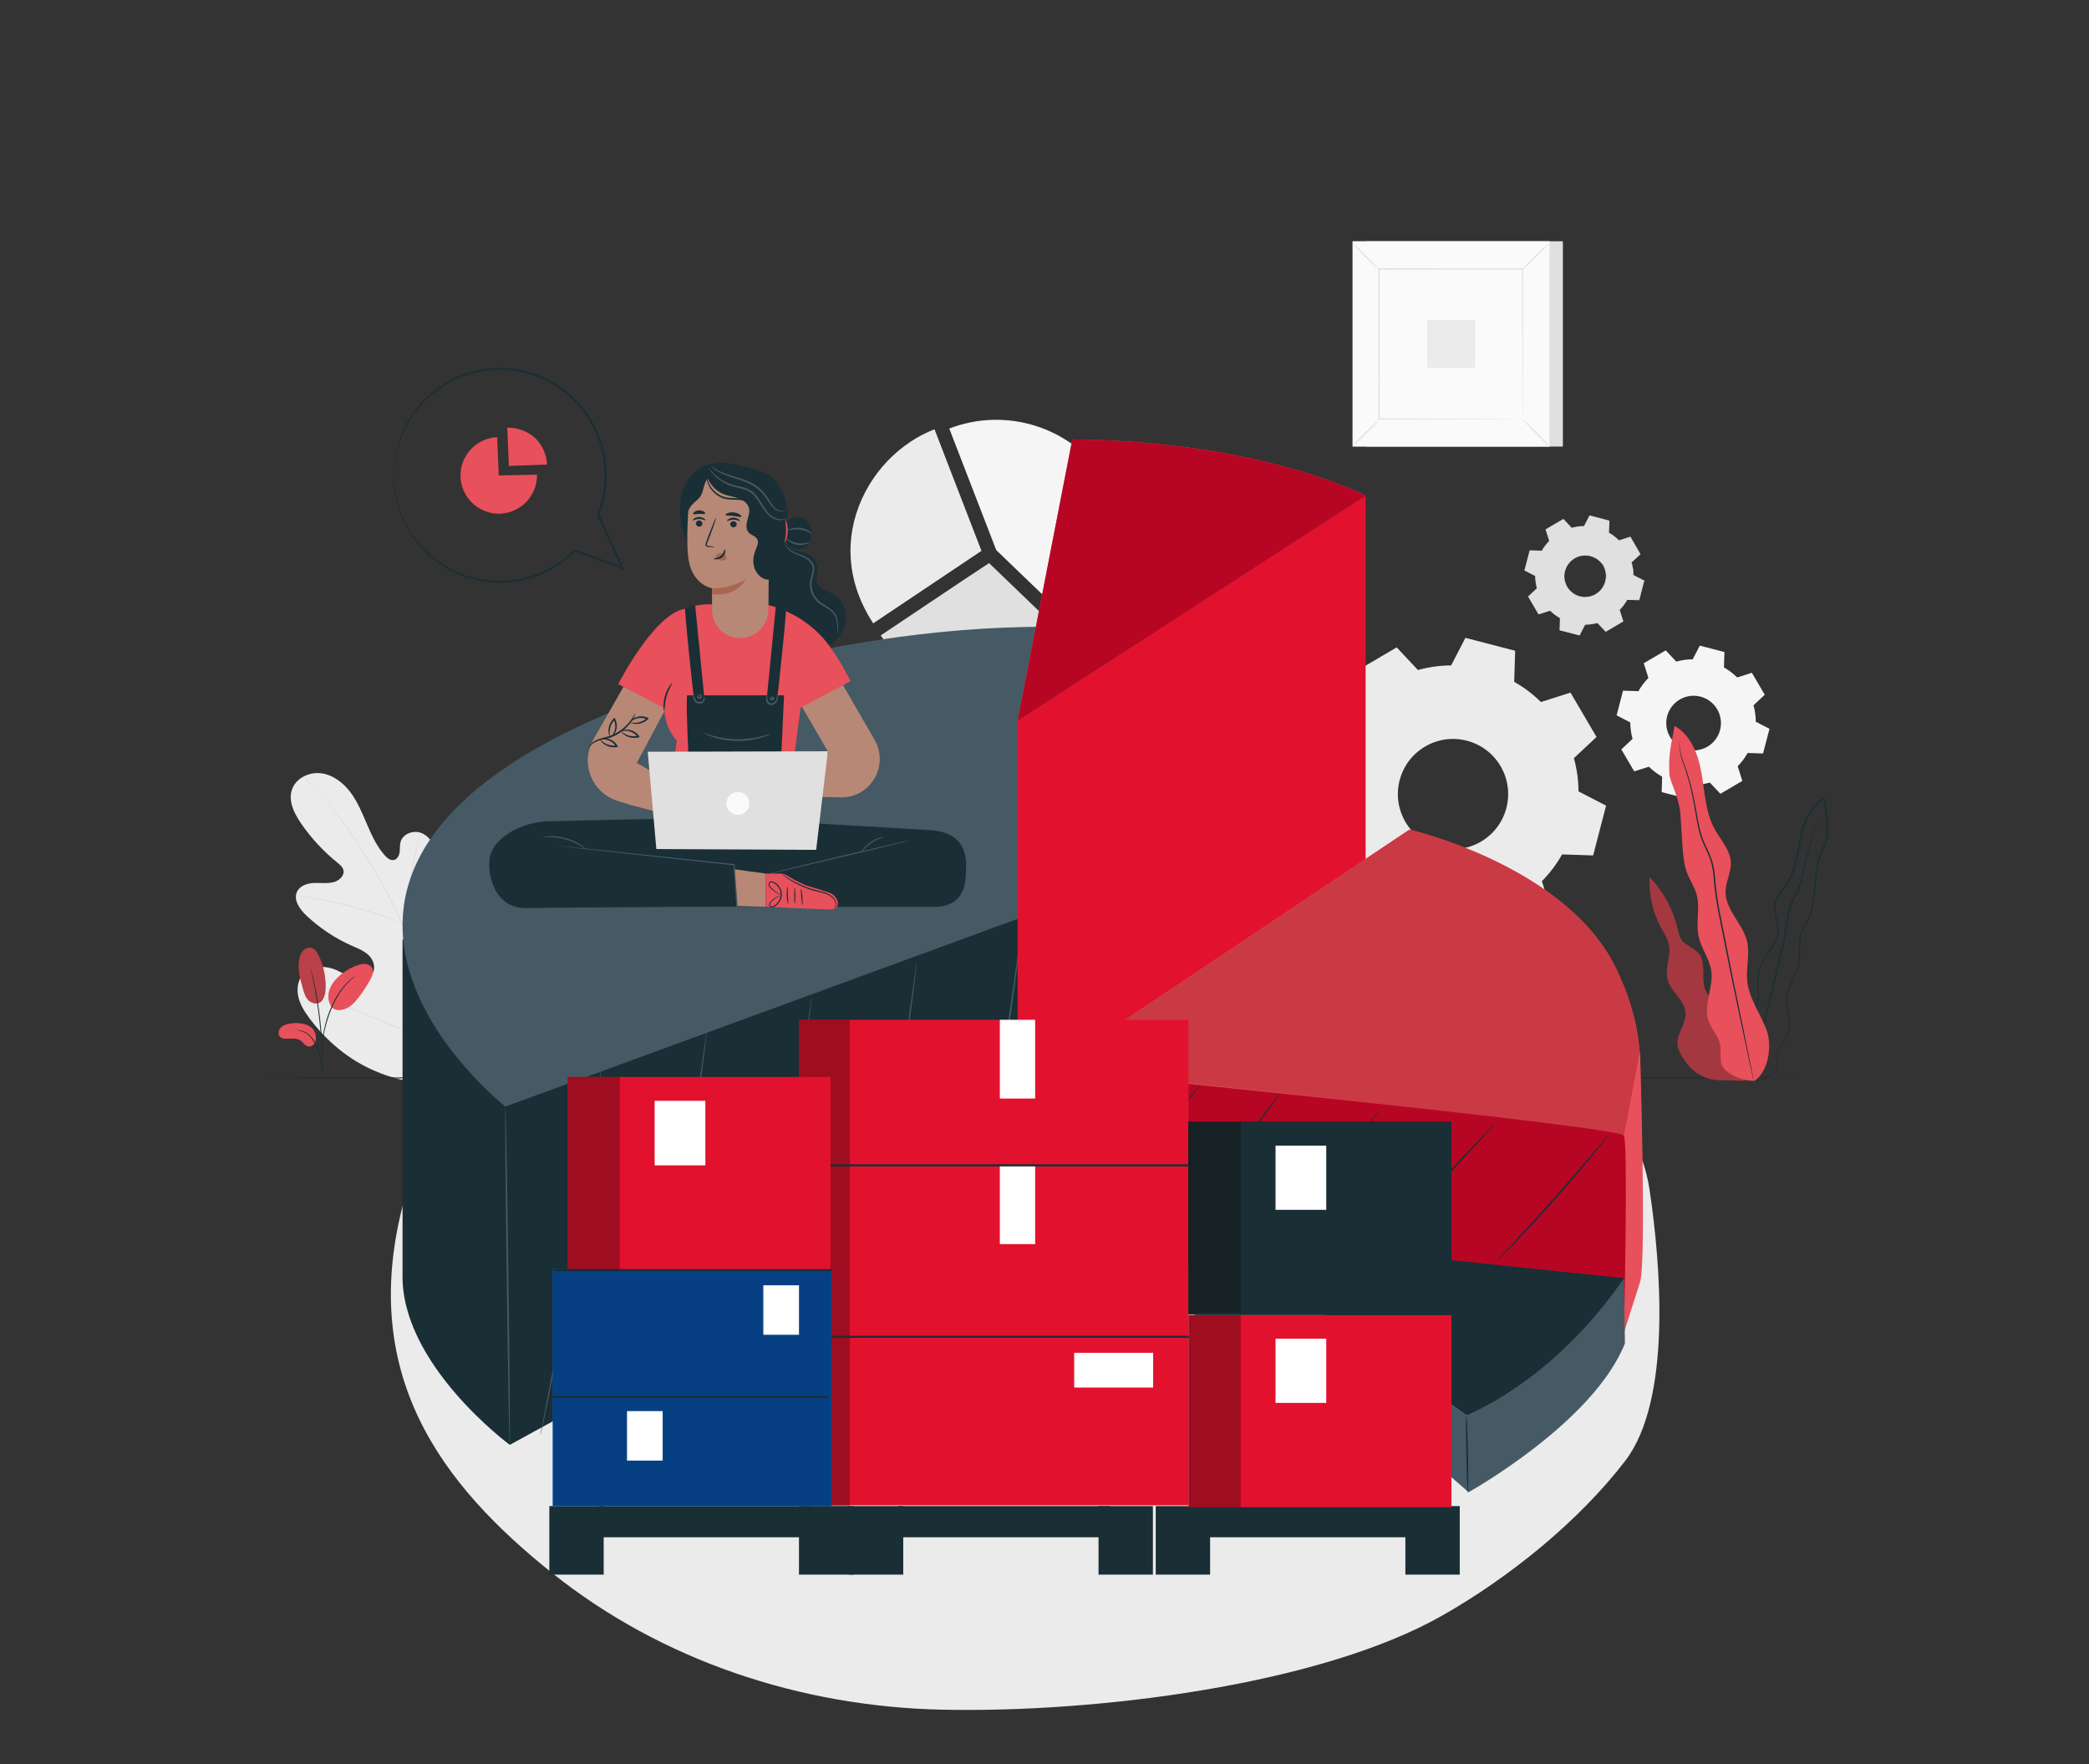 <?xml version="1.0" encoding="UTF-8"?>
<svg id="Layer_1" xmlns="http://www.w3.org/2000/svg" viewBox="0 0 752 635">
  <rect x="0" y="0" width="752" height="635" fill="#333333" stroke="none"/>
  <defs>
    <style>
      .cls-1 {
        fill: #e8505b;
      }

      .cls-2 {
        fill: #fafafa;
      }

      .cls-3 {
        fill: #c93a45;
      }

      .cls-4 {
        fill: #aa6550;
      }

      .cls-5 {
        opacity: .5;
      }

      .cls-5, .cls-6, .cls-7 {
        fill: #0f0406;
      }

      .cls-8, .cls-6 {
        opacity: .3;
      }

      .cls-9 {
        fill: #fff;
      }

      .cls-10 {
        fill: #e0e0e0;
      }

      .cls-11 {
        fill: #455a64;
      }

      .cls-12 {
        fill: #b78876;
      }

      .cls-13 {
        fill: #1a2e35;
      }

      .cls-14 {
        fill: #b70624;
      }

      .cls-15 {
        fill: #007cff;
      }

      .cls-16 {
        opacity: .2;
      }

      .cls-17, .cls-18 {
        fill: #ebebeb;
      }

      .cls-17, .cls-19 {
        fill-rule: evenodd;
      }

      .cls-19, .cls-20 {
        fill: #f5f5f5;
      }

      .cls-21 {
        fill: #e2122e;
      }
    </style>
  </defs>
  <g>
    <g>
      <g>
        <path class="cls-10" d="M348.59,207.61l-31.56,21.13c6.22,9.3,16.19,16.38,27.46,19.42,13.27,3.58,28.33,1.55,41.15-9.07,1.4-1.16,2.78-2.41,4.12-3.78.03-.03.07-.06.1-.09h0s-33.81-32.52-33.81-32.52l-7.45,4.92Z"/>
        <path class="cls-18" d="M312.84,174.68c-7.62,12.7-9.61,29.11-1.23,45.07.22.43.45.85.69,1.28.15.27.29.54.45.81.46.78.94,1.56,1.45,2.34.02.04.04.07.07.11,0,0,0,0,0,0,.02.03.04.07.06.1h0s0,0,0,0l31.56-21.13,7.42-4.97-16.89-43.71-.02-.05h0c-3.06,1.18-6.01,2.73-8.78,4.58-5.92,3.95-11.04,9.31-14.79,15.57Z"/>
      </g>
      <path class="cls-20" d="M358.64,198.03l33.81,32.52c14.9-15.46,17.67-39.7,5.34-58.37-12.39-18.76-35.93-25.72-56.07-17.91l16.89,43.71"/>
    </g>
    <g>
      <path class="cls-18" d="M163.07,388.21c16.33-9.67,21.25-29.37,21.87-47.34.1-3,.66-6.13-.6-8.86-1.26-2.72-4.5-4.75-7.3-3.68-2.32.89-3.48,3.41-4.89,5.46-1.87,2.73-4.53,4.91-7.58,6.21-2,.86-4.43,1.3-6.26.13-2.52-1.6-2.58-5.19-2.35-8.17.42-5.54.84-11.09,1.26-16.63.23-2.97.45-6.01-.3-8.9-.74-2.89-2.63-5.66-5.44-6.65-2.81-.99-6.47.4-7.28,3.27-.34,1.2-.17,2.47-.34,3.7-.17,1.23-.85,2.56-2.06,2.82-1.23.27-2.37-.66-3.22-1.59-2.9-3.22-4.75-7.24-6.45-11.22-1.71-3.98-3.35-8.06-5.95-11.53-2.6-3.47-6.32-6.34-10.62-6.88-4.3-.54-9.09,1.78-10.47,5.89-1.39,4.12.8,8.55,3.26,12.13,3.65,5.31,8.08,10.1,13.1,14.15.9.73,1.88,1.52,2.17,2.65.52,2.03-1.53,3.87-3.55,4.38-2.3.58-4.72.19-7.09.3-2.37.11-4.99.96-6.03,3.09-1.45,2.96.91,6.32,3.3,8.59,4.79,4.53,10.36,8.23,16.39,10.9,2.16.95,4.45,1.82,6.13,3.48,1.68,1.66,2.58,4.41,1.35,6.43-1.23,2.02-4.05,2.5-6.34,1.92-2.29-.58-4.29-1.97-6.44-2.95-4.04-1.83-9.41-1.91-12.31,1.44-1.91,2.2-2.28,5.43-1.59,8.26.69,2.83,2.31,5.34,4.06,7.67,6.11,8.15,14.18,14.92,23.57,18.87,9.39,3.95,18.23,5.45,28.02,2.66"/>
      <path class="cls-10" d="M159.12,376.66c-2.05-9.23-5.14-19.16-8.74-29.44-.91-2.57-1.81-5.1-2.69-7.6-.89-2.49-1.77-4.96-2.78-7.33-2-4.74-4.3-9.15-6.61-13.27-2.31-4.12-4.65-7.95-6.87-11.51-2.22-3.56-4.36-6.84-6.44-9.75-4.14-5.83-8.02-10.14-10.82-12.99-1.39-1.43-2.51-2.51-3.28-3.23-.37-.35-.66-.62-.88-.81-.2-.18-.31-.27-.31-.27,0,0,.09.11.28.3.2.2.48.49.84.85.74.74,1.84,1.84,3.21,3.28,2.75,2.89,6.59,7.21,10.68,13.05,2.06,2.91,4.17,6.2,6.38,9.76,2.2,3.57,4.53,7.4,6.82,11.52,2.29,4.11,4.57,8.51,6.56,13.23,1.01,2.36,1.88,4.81,2.77,7.31.88,2.5,1.78,5.03,2.69,7.6,3.59,10.28,6.69,20.18,8.76,29.38"/>
      <path class="cls-10" d="M144.8,332.24s.16-.44.36-1.25c.21-.81.48-2,.79-3.47.62-2.94,1.35-7.02,2.14-11.52.79-4.51,1.59-8.56,2.27-11.48.34-1.46.63-2.64.84-3.45.21-.81.31-1.27.28-1.27-.03,0-.19.43-.45,1.23-.26.8-.6,1.97-.98,3.42-.77,2.9-1.62,6.97-2.41,11.48-.78,4.46-1.48,8.5-2.01,11.54-.26,1.41-.48,2.58-.65,3.49-.15.82-.22,1.28-.19,1.29Z"/>
      <path class="cls-10" d="M106.53,322.42s.13.05.39.09c.31.05.69.11,1.14.18.99.15,2.42.36,4.19.68,3.53.61,8.37,1.64,13.66,3,5.29,1.37,10.02,2.83,13.41,3.98,1.7.56,3.06,1.06,4,1.4.43.15.79.28,1.09.38.25.08.38.12.39.11,0-.01-.12-.08-.36-.19-.29-.13-.64-.28-1.06-.46-.92-.39-2.27-.93-3.96-1.54-3.37-1.23-8.1-2.73-13.4-4.11-5.3-1.37-10.17-2.34-13.72-2.88-1.77-.28-3.22-.45-4.21-.54-.46-.04-.84-.07-1.15-.09-.26-.02-.4-.02-.41,0Z"/>
      <path class="cls-10" d="M158.74,375.92s.11-.15.29-.45c.2-.35.44-.79.75-1.34.65-1.17,1.54-2.88,2.63-5.01,2.17-4.26,4.98-10.23,7.99-16.86,3.02-6.63,5.78-12.62,7.87-16.91,1.04-2.1,1.88-3.82,2.5-5.07.28-.56.5-1.02.68-1.38.15-.32.22-.49.21-.5-.01,0-.11.15-.29.45-.19.35-.44.79-.75,1.34-.65,1.17-1.54,2.88-2.63,5.01-2.17,4.26-4.98,10.23-8,16.86-3.02,6.63-5.78,12.62-7.87,16.91-1.03,2.1-1.88,3.82-2.5,5.07-.28.56-.5,1.02-.68,1.38-.15.32-.22.49-.21.5Z"/>
      <path class="cls-10" d="M108.36,355.99s.17.09.5.23c.38.15.87.35,1.47.59,1.33.52,3.16,1.25,5.4,2.13,4.56,1.8,10.82,4.37,17.74,7.22,6.92,2.85,13.21,5.38,17.8,7.1,2.3.87,4.16,1.55,5.45,2,.61.21,1.11.38,1.49.51.34.11.53.16.53.15,0-.01-.17-.09-.5-.23-.38-.15-.86-.35-1.46-.59-1.33-.52-3.16-1.24-5.4-2.13-4.56-1.8-10.82-4.37-17.74-7.22-6.91-2.85-13.2-5.38-17.79-7.1-2.3-.86-4.16-1.55-5.45-2-.61-.21-1.11-.38-1.49-.51-.34-.11-.53-.16-.53-.15Z"/>
    </g>
    <path class="cls-18" d="M145.76,430.99c-17.63,63.7,13.48,103.68,53.04,135.29,39.56,31.62,89.49,48.02,140.11,49.15,55.37,1.24,136.09-8.81,180.14-33.8,24.04-13.63,49.14-33.81,65.97-55.73,16.83-21.92,12.85-70.37,8.78-97.71-5.88-39.45-52.56-64.37-90.62-76.32-38.06-11.95-79.15-8.5-118.57-2.42"/>
    <g>
      <path class="cls-19" d="M631.23,253.88c.54,1.95.81,3.94.82,5.92l4.93,2.55-2.31,8.88-5.54-.18c-.97,1.72-2.18,3.33-3.6,4.77l1.68,5.28-7.91,4.64-3.79-4.04c-1.95.54-3.94.81-5.92.82l-2.55,4.92-8.88-2.31.18-5.54c-1.72-.97-3.33-2.18-4.77-3.6l-5.28,1.68-4.64-7.91,4.04-3.79c-.54-1.95-.81-3.94-.82-5.92l-4.92-2.55,2.31-8.88,5.54.18c.97-1.72,2.18-3.33,3.6-4.77l-1.68-5.28,7.91-4.64,3.79,4.04c1.95-.54,3.94-.81,5.92-.82l2.55-4.92,8.88,2.31-.18,5.54c1.72.97,3.33,2.18,4.77,3.6l5.28-1.68,4.64,7.91-4.04,3.79h0ZM618.15,255.31c-2.75-4.69-8.78-6.26-13.47-3.5-4.69,2.75-6.26,8.78-3.5,13.47,2.75,4.69,8.78,6.26,13.47,3.5,4.69-2.75,6.26-8.78,3.5-13.47Z"/>
      <path class="cls-17" d="M566.57,272.92c1.1,3.94,1.64,7.96,1.66,11.95l9.93,5.14-4.66,17.91-11.18-.35c-1.96,3.48-4.39,6.72-7.27,9.63l3.39,10.65-15.96,9.37-7.65-8.15c-3.94,1.1-7.96,1.64-11.95,1.66l-5.14,9.93-17.91-4.66.35-11.18c-3.48-1.96-6.72-4.39-9.62-7.27l-10.65,3.39-9.37-15.96,8.15-7.65c-1.1-3.94-1.64-7.96-1.66-11.95l-9.93-5.14,4.66-17.91,11.18.35c1.96-3.48,4.39-6.72,7.27-9.62l-3.39-10.65,15.96-9.37,7.65,8.15c3.94-1.1,7.96-1.64,11.95-1.66l5.14-9.93,17.91,4.66-.35,11.18c3.48,1.96,6.72,4.39,9.62,7.27l10.65-3.39,9.37,15.96-8.15,7.65h0ZM540.18,275.8c-5.55-9.45-17.71-12.62-27.17-7.07-9.45,5.55-12.62,17.71-7.07,27.17,5.55,9.45,17.71,12.62,27.17,7.07,9.45-5.55,12.62-17.71,7.07-27.17Z"/>
      <g>
        <path class="cls-10" d="M587.34,202.47c.42,1.52.63,3.07.64,4.6l3.83,1.98-1.8,6.9-4.31-.14c-.76,1.34-1.69,2.59-2.8,3.71l1.31,4.11-6.15,3.61-2.95-3.14c-1.52.42-3.07.63-4.6.64l-1.98,3.83-6.9-1.8.14-4.31c-1.34-.76-2.59-1.69-3.71-2.8l-4.11,1.31-3.61-6.15,3.14-2.95c-.42-1.52-.63-3.07-.64-4.6l-3.83-1.98,1.8-6.9,4.31.14c.76-1.34,1.69-2.59,2.8-3.71l-1.31-4.11,6.15-3.61,2.95,3.14c1.52-.42,3.07-.63,4.6-.64l1.98-3.83,6.9,1.8-.14,4.31c1.34.76,2.59,1.69,3.71,2.8l4.11-1.31,3.61,6.15-3.14,2.95h0ZM577.17,203.58c-2.14-3.64-6.83-4.86-10.47-2.72-3.64,2.14-4.86,6.83-2.72,10.47,2.14,3.64,6.83,4.86,10.47,2.72,3.64-2.14,4.86-6.83,2.72-10.47Z"/>
        <path class="cls-10" d="M577.17,203.58s.44.54.82,1.71c.37,1.15.62,3.04-.2,5.12-.41,1.02-1.08,2.08-2.07,2.94-.99.85-2.25,1.56-3.71,1.81-.72.15-1.49.18-2.25.09-.77-.07-1.54-.27-2.28-.59-1.49-.62-2.8-1.77-3.68-3.23-.85-1.48-1.22-3.19-1.03-4.79.08-.8.28-1.57.59-2.28.3-.71.7-1.36,1.18-1.92.93-1.15,2.17-1.91,3.39-2.36,1.23-.45,2.48-.51,3.58-.37,2.22.29,3.75,1.43,4.57,2.32.83.91,1.09,1.55,1.09,1.55-.04.03-.36-.58-1.21-1.43-.84-.83-2.35-1.89-4.49-2.13-1.05-.11-2.25-.03-3.42.41-1.16.44-2.33,1.18-3.2,2.28-.45.53-.82,1.16-1.11,1.83-.29.67-.48,1.4-.55,2.16-.17,1.51.18,3.12.98,4.52.83,1.38,2.06,2.47,3.47,3.06.69.31,1.43.5,2.15.57.73.08,1.45.06,2.14-.07,1.38-.23,2.6-.89,3.55-1.69.96-.81,1.61-1.81,2.02-2.79.83-1.98.65-3.82.33-4.96-.33-1.16-.71-1.73-.66-1.76Z"/>
        <path class="cls-10" d="M587.34,202.47s.06-.07.18-.2c.14-.14.33-.33.58-.57.54-.52,1.32-1.26,2.33-2.23v.09c-.95-1.57-2.17-3.63-3.66-6.13l.13.05c-1.24.4-2.62.85-4.1,1.32l-.07.02-.06-.05c-1.03-1.02-2.27-1.97-3.69-2.77l-.08-.04v-.09c.04-1.34.08-2.8.13-4.31l.12.16c-2.17-.56-4.48-1.16-6.9-1.78l.2-.09c-.61,1.19-1.28,2.49-1.97,3.83l-.05.1h-.11c-1.43,0-3.01.2-4.55.64l-.11.03-.08-.08c-.91-.97-1.92-2.04-2.95-3.14l.24.03c-1.93,1.14-4.01,2.36-6.14,3.62l.09-.24c.41,1.28.86,2.68,1.31,4.1l.04.12-.09.09c-1.01,1.02-1.98,2.28-2.76,3.67l-.06.11h-.13c-1.35-.05-2.82-.09-4.31-.14l.21-.16c-.57,2.18-1.18,4.53-1.79,6.9l-.11-.25c1.21.62,2.51,1.3,3.83,1.98l.12.06v.13c0,1.46.21,3.02.63,4.54h0s.03.13.03.13l-.1.09c-1.05.99-2.1,1.97-3.14,2.95l.04-.27c1.22,2.08,2.42,4.13,3.61,6.15l-.25-.1c1.38-.44,2.75-.87,4.11-1.3l.12-.04.09.09c1.1,1.09,2.34,2.02,3.66,2.77l.11.06v.13c-.05,1.46-.1,2.89-.14,4.31l-.16-.21c2.35.62,4.66,1.22,6.9,1.8l-.23.1c.67-1.3,1.33-2.57,1.98-3.83l.05-.11h.12c1.57,0,3.11-.22,4.55-.63l.11-.03.08.08c1.01,1.08,1.99,2.12,2.94,3.15l-.23-.03c2.17-1.27,4.21-2.46,6.16-3.6l-.07.2c-.46-1.44-.88-2.8-1.3-4.11l-.03-.09.07-.07c1.16-1.17,2.07-2.41,2.79-3.67l.04-.08h.09c1.57.06,2.98.11,4.31.15l-.13.1c.71-2.67,1.31-4.94,1.83-6.89l.05.11c-1.52-.8-2.77-1.46-3.82-2l-.04-.02v-.04c0-1.57-.19-2.72-.33-3.48-.08-.36-.14-.64-.18-.85-.05-.19-.06-.28-.06-.28,0,0,.04.1.09.27.05.18.13.46.22.84.17.75.38,1.91.4,3.49l-.04-.06c1.05.53,2.31,1.17,3.84,1.96l.07.04-.02.08c-.5,1.95-1.08,4.23-1.77,6.91l-.03.1h-.1c-1.33-.04-2.74-.08-4.31-.13l.13-.07c-.72,1.29-1.64,2.55-2.82,3.75l.04-.16c.42,1.31.85,2.66,1.32,4.1l.04.13-.12.07c-1.94,1.15-3.98,2.35-6.14,3.62l-.13.07-.1-.11c-.96-1.02-1.94-2.06-2.95-3.14l.19.05c-1.48.41-3.05.64-4.65.65l.17-.11c-.65,1.25-1.3,2.53-1.97,3.83l-.07.14-.16-.04c-2.24-.58-4.55-1.18-6.9-1.79l-.16-.04v-.17c.05-1.42.09-2.85.14-4.31l.11.19c-1.35-.76-2.62-1.71-3.76-2.83l.22.05c-1.35.43-2.72.87-4.1,1.31l-.17.05-.09-.15c-1.19-2.02-2.39-4.07-3.61-6.15l-.09-.15.13-.12c1.04-.97,2.09-1.96,3.14-2.95l-.06.22h0c-.44-1.56-.64-3.17-.65-4.66l.12.19c-1.31-.68-2.62-1.36-3.83-1.98l-.15-.08.04-.17c.62-2.37,1.23-4.72,1.8-6.9l.04-.17h.17c1.49.05,2.96.1,4.31.15l-.19.11c.8-1.42,1.8-2.71,2.84-3.75l-.05.21c-.45-1.42-.9-2.83-1.3-4.11l-.05-.16.14-.08c2.14-1.25,4.22-2.47,6.15-3.6l.14-.08.11.11c1.02,1.1,2.03,2.17,2.94,3.15l-.19-.05c1.59-.44,3.19-.64,4.65-.64l-.16.1c.69-1.34,1.37-2.64,1.99-3.82l.06-.12.13.03c2.42.64,4.72,1.24,6.9,1.81l.12.03v.12c-.06,1.51-.11,2.96-.15,4.31l-.07-.13c1.44.82,2.69,1.8,3.73,2.84l-.13-.03c1.48-.46,2.87-.9,4.11-1.29l.09-.03.04.08c1.46,2.51,2.66,4.59,3.57,6.17l.03.05-.04.04c-1.02.94-1.81,1.66-2.36,2.16-.26.24-.46.42-.61.55-.14.12-.21.19-.22.18Z"/>
      </g>
    </g>
    <g>
      <rect class="cls-10" x="491.7" y="86.85" width="70.91" height="73.91"/>
      <g>
        <rect class="cls-2" x="486.9" y="86.85" width="70.91" height="73.91"/>
        <path class="cls-10" d="M557.83,160.79h-70.95v-73.96h70.95v73.96ZM486.92,160.74h70.86v-73.87h-70.86v73.87Z"/>
      </g>
      <rect class="cls-2" x="496.43" y="96.79" width="51.84" height="54.04"/>
      <path class="cls-10" d="M496.43,151.19s-.45.61-1.28,1.49c-.83.87-1.99,2.06-3.3,3.34-1.3,1.29-2.5,2.43-3.39,3.24-.88.81-1.45,1.29-1.5,1.25s.44-.61,1.27-1.48c.83-.87,1.99-2.06,3.3-3.35,1.31-1.29,2.51-2.44,3.39-3.25.88-.81,1.45-1.29,1.49-1.24Z"/>
      <path class="cls-10" d="M548.28,151.06s.61.45,1.49,1.28c.87.83,2.06,1.99,3.34,3.3,1.29,1.3,2.43,2.5,3.24,3.39.81.88,1.29,1.45,1.25,1.5s-.61-.44-1.48-1.27c-.87-.83-2.06-1.99-3.35-3.3-1.29-1.31-2.44-2.51-3.25-3.39-.81-.88-1.29-1.45-1.24-1.49Z"/>
      <path class="cls-10" d="M548.13,96.93s.45-.61,1.28-1.49c.83-.87,1.99-2.06,3.3-3.34,1.3-1.29,2.5-2.43,3.39-3.24.88-.81,1.45-1.29,1.5-1.25.04.05-.44.61-1.27,1.48-.83.87-1.99,2.06-3.3,3.35-1.31,1.29-2.51,2.44-3.39,3.25s-1.45,1.29-1.49,1.24Z"/>
      <path class="cls-10" d="M496.29,97.07s-.61-.45-1.49-1.28c-.87-.83-2.06-1.99-3.34-3.3-1.29-1.3-2.43-2.5-3.24-3.39-.81-.88-1.29-1.45-1.25-1.5.05-.04.61.44,1.48,1.27.87.83,2.06,1.99,3.35,3.3,1.29,1.31,2.44,2.51,3.25,3.39.81.88,1.29,1.45,1.24,1.49Z"/>
      <path class="cls-10" d="M548.13,150.83s0-.09-.01-.26c0-.18,0-.43-.01-.75,0-.68-.01-1.65-.02-2.92-.01-2.56-.03-6.28-.05-11.01-.02-9.47-.06-22.95-.1-39.09l.2.2c-15.09,0-32.82.02-51.7.03h0l.23-.23c-.01,19.84-.02,38.39-.03,54.04l-.2-.2c15.49.04,28.39.08,37.43.1,4.52.02,8.07.04,10.52.05,1.21,0,2.14.02,2.78.02.31,0,.54,0,.72.01.16,0,.25,0,.25.01,0,0-.07,0-.23.01-.17,0-.4,0-.7.01-.64,0-1.55.01-2.74.02-2.43.01-5.97.03-10.47.05-9.07.02-22.02.06-37.56.1h-.2s0-.2,0-.2c0-15.65-.02-34.21-.03-54.04v-.23s.23,0,.23,0h0c18.88.01,36.6.02,51.7.03h.2s0,.2,0,.2c-.04,16.2-.08,29.73-.1,39.22-.02,4.71-.04,8.42-.05,10.97-.01,1.25-.02,2.21-.02,2.88,0,.31,0,.55-.01.73,0,.16,0,.24-.01.24Z"/>
      <rect class="cls-18" x="513.7" y="115.16" width="17.3" height="17.3"/>
    </g>
    <path class="cls-13" d="M649.49,388.01c0,.17-124.38.31-277.77.31s-277.79-.14-277.79-.31,124.35-.31,277.79-.31,277.77.14,277.77.31Z"/>
    <g>
      <g>
        <g>
          <path class="cls-13" d="M183.5,520.1s-39.36-29.05-38.59-61.49v-120.41s221.41-7.43,221.41-7.43l2.26,87.95-185.07,101.39Z"/>
          <path class="cls-11" d="M183.5,520.1c-.17,0-.66-27.26-1.09-60.88-.44-33.63-.65-60.89-.48-60.89.17,0,.66,27.25,1.09,60.88.44,33.62.65,60.88.48,60.88Z"/>
          <path class="cls-11" d="M194.53,516.71s0-.12.04-.35c.05-.26.1-.59.17-1.01.17-.93.42-2.22.73-3.86.65-3.39,1.58-8.23,2.72-14.19,2.28-11.98,5.31-28.56,8.36-46.92,3.04-18.37,5.52-35.04,7.23-47.12.84-6.01,1.53-10.88,2.01-14.31.24-1.66.42-2.96.56-3.89.07-.42.12-.75.16-1.01.04-.23.06-.34.08-.34.01,0,0,.12-.01.35-.03.26-.06.6-.1,1.02-.11.94-.25,2.24-.44,3.9-.39,3.39-1.01,8.29-1.81,14.34-1.6,12.1-4.01,28.78-7.06,47.16-3.05,18.37-6.15,34.94-8.54,46.91-1.19,5.98-2.19,10.82-2.91,14.15-.36,1.63-.64,2.92-.84,3.84-.1.41-.17.74-.23,1-.06.22-.09.34-.1.33Z"/>
          <path class="cls-11" d="M232.33,504.28s0-.12.04-.35c.05-.26.1-.59.17-1.01.17-.93.42-2.22.73-3.86.65-3.39,1.58-8.23,2.72-14.19,2.28-11.98,5.31-28.56,8.36-46.92,3.04-18.37,5.52-35.04,7.23-47.12.84-6.01,1.53-10.88,2.01-14.31.24-1.66.42-2.96.56-3.89.07-.42.12-.75.16-1.01.04-.23.06-.34.08-.34s0,.12-.01.35c-.03.26-.06.6-.1,1.02-.11.94-.25,2.24-.44,3.9-.39,3.39-1.01,8.29-1.81,14.34-1.6,12.1-4.01,28.78-7.06,47.16-3.05,18.37-6.15,34.94-8.54,46.91-1.19,5.98-2.19,10.82-2.91,14.15-.36,1.63-.64,2.92-.84,3.84-.1.41-.17.74-.23,1-.06.22-.09.34-.1.33Z"/>
          <path class="cls-11" d="M270.14,491.84s0-.12.04-.35c.05-.26.1-.59.17-1.01.17-.93.42-2.22.73-3.86.65-3.39,1.58-8.23,2.72-14.19,2.28-11.98,5.31-28.56,8.36-46.92,3.04-18.37,5.52-35.04,7.23-47.12.84-6.01,1.53-10.89,2.01-14.31.24-1.66.42-2.96.56-3.89.07-.42.12-.75.16-1.01.04-.23.06-.34.08-.34.01,0,0,.12-.01.35-.03.26-.06.6-.1,1.02-.11.94-.25,2.24-.44,3.9-.39,3.39-1.01,8.29-1.81,14.34-1.6,12.1-4.01,28.78-7.06,47.16-3.05,18.37-6.15,34.94-8.54,46.91-1.19,5.98-2.19,10.82-2.91,14.15-.36,1.63-.64,2.92-.84,3.84-.1.41-.17.74-.23,1-.06.22-.09.34-.1.33Z"/>
          <path class="cls-11" d="M307.94,479.4s0-.12.04-.35c.05-.26.1-.59.17-1.01.17-.93.42-2.22.73-3.86.65-3.39,1.58-8.23,2.72-14.19,2.28-11.98,5.31-28.56,8.36-46.92,3.04-18.37,5.52-35.04,7.23-47.12.84-6.01,1.53-10.88,2.01-14.31.24-1.66.42-2.96.56-3.89.07-.42.12-.75.16-1.01.04-.23.06-.34.08-.34.01,0,0,.12-.01.35-.03.26-.06.6-.1,1.02-.11.94-.25,2.24-.44,3.9-.39,3.39-1.01,8.29-1.81,14.34-1.6,12.1-4.01,28.78-7.06,47.16-3.05,18.37-6.15,34.94-8.54,46.91-1.19,5.98-2.19,10.82-2.91,14.15-.36,1.63-.64,2.92-.84,3.84-.1.41-.17.74-.23,1-.06.22-.09.34-.1.33Z"/>
          <path class="cls-11" d="M345.74,466.96s0-.12.04-.35c.05-.26.1-.59.17-1.01.17-.93.42-2.22.73-3.86.65-3.39,1.58-8.23,2.72-14.19,2.28-11.98,5.31-28.56,8.36-46.92,3.04-18.37,5.52-35.04,7.23-47.12.84-6.01,1.53-10.88,2.01-14.31.24-1.66.42-2.96.56-3.89.07-.42.12-.75.16-1.01.04-.23.06-.34.08-.34s0,.12-.01.35c-.03.26-.06.6-.1,1.02-.11.94-.25,2.24-.44,3.9-.39,3.39-1.01,8.29-1.81,14.34-1.6,12.1-4.01,28.78-7.06,47.16-3.05,18.37-6.15,34.94-8.54,46.9-1.19,5.98-2.19,10.82-2.91,14.15-.36,1.63-.64,2.92-.84,3.84-.1.41-.17.74-.23,1-.06.22-.09.34-.1.33Z"/>
        </g>
        <path class="cls-11" d="M181.92,398.34s-112.68-88.51,55.16-148.65c0,0,85.1-31.76,172.57-22.3l-43.34,103.38-184.39,67.57Z"/>
      </g>
      <g>
        <g>
          <path class="cls-1" d="M386.01,158.17l-19.7,101.35,125.29-81.08s-37.04-19.59-105.59-20.27Z"/>
          <polygon class="cls-21" points="366.31 447.22 366.31 259.52 491.6 178.44 491.6 355.66 366.31 447.22"/>
        </g>
        <path class="cls-14" d="M386.01,158.17l-19.7,101.35,125.29-81.08s-37.04-19.59-105.59-20.27Z"/>
      </g>
      <g>
        <g>
          <path class="cls-1" d="M378.13,448.63v-63.51s204.88,20.27,206.45,23.65c1.58,3.38,0,70.94,0,70.94l-206.45-31.08Z"/>
          <path class="cls-1" d="M378.13,385.12l129.23-86.48s55.95,12.84,74.07,49.32c18.12,36.49,3.15,60.81,3.15,60.81l-206.45-23.65Z"/>
          <path class="cls-3" d="M378.13,385.12l129.23-86.48s55.95,12.84,74.07,49.32c18.12,36.49,3.15,60.81,3.15,60.81-60.68-8.88-131-16.58-206.45-23.65Z"/>
          <path class="cls-1" d="M590.39,378.21s2.36,75.97,0,83.29c-2.36,7.32-5.81,18.22-5.81,18.22v-70.94l5.81-30.56Z"/>
          <path class="cls-14" d="M378.13,448.63v-63.51s204.88,20.27,206.45,23.65c1.58,3.38,0,70.94,0,70.94l-206.45-31.08Z"/>
          <path class="cls-13" d="M538.09,404.56c.12.12-9.33,10.43-21.12,23.04-11.79,12.61-21.45,22.74-21.57,22.62-.12-.12,9.33-10.43,21.12-23.04,11.79-12.61,21.45-22.74,21.57-22.62Z"/>
          <path class="cls-13" d="M579.28,408.34s-.1.19-.35.52c-.29.38-.65.85-1.09,1.42-.95,1.23-2.36,2.98-4.12,5.14-3.52,4.31-8.47,10.18-14.11,16.52-5.64,6.34-10.89,11.96-14.75,15.96-1.93,2-3.51,3.6-4.62,4.7-.52.5-.94.91-1.28,1.25-.3.28-.46.42-.48.41-.02-.01.12-.18.39-.49.32-.35.72-.79,1.2-1.33,1.12-1.21,2.63-2.84,4.47-4.83,3.78-4.07,8.97-9.73,14.61-16.07,5.63-6.34,10.63-12.16,14.23-16.39,1.76-2.06,3.2-3.76,4.27-5.01.47-.54.86-.99,1.18-1.35.27-.3.43-.46.44-.44Z"/>
          <path class="cls-13" d="M496.83,399.86s-.12.19-.39.52c-.32.38-.72.84-1.2,1.42-1.05,1.22-2.59,2.97-4.52,5.11-3.85,4.29-9.26,10.13-15.37,16.46-6.11,6.33-11.77,11.93-15.92,15.93-2.07,2-3.77,3.6-4.95,4.7-.55.5-1.01.92-1.37,1.25-.32.28-.49.42-.51.41-.01-.02.13-.18.42-.49.34-.35.77-.79,1.29-1.33,1.2-1.2,2.83-2.84,4.82-4.83,4.07-4.08,9.67-9.73,15.78-16.05,6.1-6.32,11.56-12.12,15.49-16.33,1.92-2.06,3.5-3.74,4.66-4.98.52-.54.94-.98,1.29-1.34.3-.3.46-.45.48-.44Z"/>
          <path class="cls-13" d="M461.13,393.33c.13.1-7.4,10.21-16.83,22.58-9.43,12.37-17.18,22.31-17.32,22.21-.13-.1,7.4-10.21,16.83-22.58,9.43-12.37,17.18-22.31,17.32-22.21Z"/>
          <path class="cls-13" d="M432.16,390.39c.13.11-6.47,8.47-14.73,18.69-8.27,10.22-15.08,18.41-15.21,18.3-.13-.11,6.46-8.47,14.74-18.69,8.27-10.21,15.08-18.41,15.21-18.3Z"/>
        </g>
        <path class="cls-13" d="M402.21,388.01s-.25.42-.79,1.1c-.63.78-1.4,1.74-2.3,2.87-1.95,2.42-4.6,5.79-7.42,9.59-2.82,3.81-5.26,7.33-7.01,9.9-.82,1.2-1.51,2.21-2.07,3.04-.49.72-.78,1.1-.82,1.08-.04-.02.19-.45.62-1.21.43-.76,1.08-1.83,1.91-3.15,1.66-2.63,4.05-6.21,6.88-10.03,2.83-3.82,5.55-7.15,7.58-9.5,1.02-1.18,1.86-2.11,2.46-2.75.6-.63.94-.97.97-.94Z"/>
      </g>
      <g>
        <g>
          <path class="cls-11" d="M528.64,537.15s44.85-24.89,56.31-53.57l-.36-23.45-56.74,49.32-8.7-6.24,2.36,27.67,7.13,6.26Z"/>
          <path class="cls-13" d="M527.85,509.44s30.73-11.49,56.74-49.32l-147-15.38,90.26,64.71Z"/>
        </g>
        <path class="cls-13" d="M527.85,509.44c.17,0,.44,6.24.6,13.95.16,7.71.15,13.96-.01,13.97-.17,0-.44-6.24-.6-13.95-.16-7.71-.15-13.96.01-13.96Z"/>
      </g>
    </g>
    <g>
      <path class="cls-13" d="M282.21,188.63c-1.41,3.36.28,7.69,3.59,9.21,1.7.78,3.67.88,5.31,1.78,1.79.98,3.01,2.92,3.12,4.95.1,1.86-.64,3.84.12,5.54.94,2.11,3.6,2.66,5.6,3.82,2.6,1.51,4.28,4.4,4.53,7.4.25,3-.88,6.04-2.85,8.3-3.62,4.16-10.14,5.47-15.08,3.03-3.46-1.71-5.98-4.95-7.48-8.5-1.5-3.55-2.07-7.42-2.43-11.26-.65-6.84-.68-13.75-.1-20.6"/>
      <path class="cls-13" d="M259.34,167.05c-4.02-.76-8.26,1.25-10.89,4.59-2.63,3.34-3.76,7.84-3.66,12.2.09,4.37,1.33,8.63,3,12.61.65,1.56,1.44,3.18,2.81,4.07,2.25,1.46,5.2.44,7.43-1.06,6.02-4.02,9.93-11.42,10.06-19,.06-3.21-.56-6.51-2.24-9.17-1.68-2.66-4.52-4.59-7.52-4.54"/>
      <g>
        <g>
          <path class="cls-13" d="M332.61,298.7l-58.96-3.45c-.37-.84-.62-1.33-.62-1.33l-15.98.36-5.2-.3s-.08.16-.2.43l-53.63,1.21c-10.69.03-21.92,6.58-21.9,14.92-.11,7.93,3.75,16.54,13.33,16.32l73.08-.44,73.08.05c9.58.17,12.1-5.62,12.1-12.47,1.09-12.77-6.92-15.2-15.09-15.28Z"/>
          <path class="cls-11" d="M196.15,326.83s.12-.01.35-.02c.25,0,.59-.01,1.03-.02.93-.01,2.26-.03,3.98-.05,3.48-.02,8.49-.06,14.7-.1,12.47-.05,29.74-.12,49.07-.2l-.2.22c-.1-1.6-.22-3.32-.33-5.04-.23-3.53-.46-7.01-.67-10.32l.18.19c-17.95-1.95-33.82-3.67-45.22-4.91-5.67-.63-10.24-1.14-13.4-1.5-1.56-.18-2.77-.32-3.61-.42-.4-.05-.71-.09-.93-.12-.21-.03-.32-.05-.32-.05,0,0,.11,0,.32.01.23.02.54.05.94.08.84.08,2.06.2,3.62.35,3.17.32,7.73.79,13.41,1.37,11.4,1.2,27.27,2.88,45.23,4.77l.17.02v.17c.23,3.31.45,6.78.69,10.32.11,1.73.22,3.44.33,5.04v.22s-.2,0-.2,0c-19.32.03-36.6.05-49.07.07-6.21-.01-11.22-.02-14.7-.02-1.72-.01-3.05-.02-3.98-.03-.44,0-.78-.01-1.03-.02-.23,0-.35-.02-.35-.02Z"/>
          <path class="cls-11" d="M211.16,305.83c-.05.06-.78-.53-2.07-1.32-1.29-.78-3.16-1.71-5.37-2.34-2.21-.63-4.3-.83-5.8-.84-1.51-.01-2.44.1-2.45.03,0-.03.23-.08.65-.15.42-.08,1.04-.14,1.8-.17,1.53-.06,3.66.09,5.92.73,2.25.65,4.15,1.64,5.42,2.49.63.43,1.13.8,1.44,1.09.32.28.49.45.47.47Z"/>
          <path class="cls-11" d="M328.04,302.38c.03.11-11.59,2.95-25.95,6.35-14.36,3.4-26.02,6.06-26.05,5.95-.03-.11,11.59-2.95,25.95-6.35,14.36-3.4,26.02-6.06,26.05-5.95Z"/>
          <path class="cls-11" d="M318.21,301.27c.04.13-2.25.6-4.55,2.19-2.33,1.57-3.59,3.53-3.69,3.45-.04-.03.22-.55.79-1.29.57-.74,1.49-1.68,2.67-2.5,1.19-.81,2.4-1.32,3.29-1.59.9-.27,1.48-.32,1.49-.27Z"/>
        </g>
        <g>
          <polygon class="cls-12" points="264.57 312.94 275.59 314.45 275.62 326.41 265.49 326.18 264.57 312.94"/>
          <g>
            <path class="cls-1" d="M275.59,314.45h4.95c.96-.02,1.91.24,2.75.71l2.61,1.5c.86.49,3.63,1.86,4.57,2.16,3.01.96,8.08,2.25,9.15,3.07,3.05,2.34,2.13,5.12.46,5.41-1.47.26-24.45-.89-24.45-.89l-.03-11.96Z"/>
            <path class="cls-13" d="M283.74,325.4c-.11.02-.49-1.35-.54-3.11-.06-1.75.23-3.15.34-3.14.12.02.01,1.41.07,3.12.05,1.71.25,3.1.13,3.12Z"/>
            <path class="cls-13" d="M286.09,325.33c-.11,0-.2-1.28-.19-2.86,0-1.58.11-2.85.22-2.85.11,0,.2,1.28.19,2.86,0,1.58-.11,2.85-.22,2.85Z"/>
            <path class="cls-13" d="M288.87,325.8c-.11,0-.31-1.3-.44-2.93-.13-1.63-.15-2.95-.03-2.96.11,0,.31,1.3.44,2.93.13,1.63.15,2.95.03,2.96Z"/>
            <path class="cls-13" d="M281.59,322.22s-.38-.05-1.02-.32c-.63-.26-1.53-.72-2.48-1.52-.24-.2-.47-.42-.71-.66-.23-.24-.48-.52-.63-.89-.15-.37-.16-.85.13-1.23.15-.19.38-.31.61-.34.23-.03.46.01.67.07,1.61.54,2.99,2.12,3.25,4.06.25,1.96-.8,3.79-2.19,4.71-.35.23-.71.43-1.13.51-.21.04-.43.04-.65-.03-.22-.07-.4-.24-.5-.44-.19-.43-.02-.84.14-1.14.18-.31.42-.55.63-.77.89-.87,1.79-1.34,2.43-1.6.64-.26,1.02-.31,1.02-.29,0,.03-.35.14-.96.44-.6.3-1.46.8-2.29,1.66-.21.22-.42.44-.56.71-.15.26-.24.6-.11.83.12.25.44.34.77.26.33-.06.67-.25.99-.47,1.27-.86,2.22-2.56,1.99-4.34-.23-1.77-1.52-3.25-2.95-3.75-.35-.12-.71-.1-.89.13-.19.23-.21.59-.1.88.25.59.79,1.05,1.21,1.46,1.82,1.6,3.35,1.98,3.3,2.06Z"/>
          </g>
          <path class="cls-13" d="M300.07,327.3s.33-.2.6-.75c.28-.55.22-1.53-.33-2.49-.54-.97-1.66-1.81-3.06-2.3-1.4-.5-3.07-.74-4.76-1.26-3.38-1-6.25-2.47-8.19-3.7-.97-.62-1.72-1.17-2.23-1.56-.5-.4-.77-.64-.75-.66.02-.02.32.17.85.53.53.35,1.31.86,2.29,1.44,1.96,1.16,4.81,2.57,8.15,3.56,1.66.51,3.31.76,4.77,1.3,1.45.53,2.64,1.44,3.19,2.51.56,1.05.57,2.12.22,2.71-.17.29-.37.47-.51.56-.15.09-.23.13-.24.12Z"/>
        </g>
      </g>
      <g>
        <path class="cls-12" d="M296.08,233.86l18.76,32.46c2.32,4.01,2.47,8.91.41,13.06h0c-2.39,4.81-7.35,7.8-12.72,7.66l-28.68-.73-.78-10.43,25.24-4.9-17.11-29.42,14.87-7.69Z"/>
        <path class="cls-12" d="M226.63,289.67l26.39,6.91.55-7.91-24.34-14.05,17.66-32.99-14.91-7.61-18.59,32.56h0c-4.5,8.41-.25,18.83,8.85,21.7l4.39,1.38Z"/>
        <path class="cls-1" d="M288.2,254.75l18-9.54s-3.02-6.34-7.76-12.85c-5.6-7.7-14.27-13.08-24.11-15.11,0,0,0,0,0,0l-20.73.3c-2.95.33-5.37.9-7.39,1.72v-.08c-11.23,2.51-23.65,27.08-23.65,27.08l16.42,8.59.37,2.58c.49,3.39,1.98,6.58,4.3,9.18l-4.69,31.42,53.23.96-6.84-22.48,2.84-21.78Z"/>
      </g>
      <g>
        <g>
          <path class="cls-12" d="M266.68,229.69c5.46-.12,9.84-4.54,9.91-10.01l.47-40.26h0c.03-1.66-1.21-3.08-2.87-3.25l-17.01-4.3c-5.45-.58-9.07,6.13-9.41,11.6-.38,6.07-.61,13.5.11,18.03,1.45,9.11,8.43,10.27,8.43,10.27,0-.02,0,3.53.03,7.84.03,5.66,4.69,10.2,10.34,10.08h0Z"/>
          <g>
            <path class="cls-13" d="M250.52,188.41c-.02.62.48,1.14,1.13,1.18.64.03,1.18-.44,1.2-1.05.02-.62-.48-1.14-1.13-1.18-.64-.03-1.18.44-1.21,1.05Z"/>
            <path class="cls-13" d="M249.38,187.33c.14.15,1.03-.5,2.29-.5,1.26-.01,2.18.63,2.31.48.07-.07-.08-.34-.48-.64-.4-.29-1.07-.57-1.85-.57-.78,0-1.44.29-1.82.59-.39.3-.52.57-.45.64Z"/>
          </g>
          <g>
            <path class="cls-13" d="M262.87,188.65c-.02.62.48,1.14,1.13,1.18.64.03,1.18-.44,1.2-1.05.02-.62-.48-1.14-1.13-1.18-.64-.03-1.18.44-1.21,1.05Z"/>
            <path class="cls-13" d="M261.74,187.57c.15.15,1.03-.5,2.29-.5,1.26-.01,2.18.63,2.32.48.07-.07-.08-.34-.48-.64-.4-.29-1.07-.57-1.85-.57-.78,0-1.44.29-1.82.59-.39.3-.52.57-.45.64Z"/>
          </g>
          <path class="cls-13" d="M257.18,196.89c0-.07-.78-.21-2.04-.37-.32-.03-.62-.1-.68-.32-.08-.23.06-.58.21-.95.3-.78.62-1.59.95-2.44,1.32-3.48,2.27-6.34,2.13-6.39-.14-.05-1.32,2.73-2.64,6.21-.32.86-.62,1.68-.91,2.46-.12.36-.33.78-.17,1.26.09.24.32.41.53.47.21.06.39.07.55.08,1.27.07,2.07.07,2.07,0Z"/>
          <path class="cls-4" d="M256.31,211.77s6.13.4,12.2-3.25c0,0-2.96,6.26-12.08,5.41l-.12-2.15Z"/>
          <path class="cls-4" d="M257.71,199.92c.45-.6,1.24-.93,2.03-.84.55.06,1.1.32,1.43.77.33.44.4,1.08.1,1.5-.34.48-1.05.59-1.65.42-.6-.17-1.12-.57-1.61-.96-.14-.11-.27-.22-.36-.37-.08-.15-.1-.34,0-.47"/>
          <path class="cls-13" d="M260.88,197.76c-.2-.01-.21,1.35-1.38,2.32-1.17.97-2.62.82-2.63,1.01-.02.09.32.27.94.28.6.02,1.48-.17,2.2-.77.71-.59,1.02-1.39,1.07-1.95.05-.57-.1-.91-.19-.9Z"/>
        </g>
        <path class="cls-13" d="M261.17,185.37c.12.34,1.38.18,2.85.36,1.48.15,2.67.58,2.86.27.09-.15-.12-.47-.6-.8-.48-.33-1.24-.64-2.12-.74-.89-.1-1.7.04-2.23.26-.54.22-.81.49-.76.65Z"/>
        <path class="cls-13" d="M249.56,185.01c.22.29,1.09-.01,2.13-.02,1.04-.05,1.92.19,2.13-.11.09-.15-.05-.43-.44-.7-.38-.27-1.01-.49-1.73-.47-.72.02-1.34.28-1.7.57-.37.29-.49.59-.39.73Z"/>
      </g>
      <path class="cls-13" d="M253.96,168.94c.28,3.97,3.04,7.65,6.76,9.04,1.67.62,3.47.81,5.14,1.4,1.67.6,3.32,1.76,3.75,3.48.37,1.47-.2,2.99-.59,4.46-.39,1.47-.54,3.21.47,4.34.89.99,2.49,1.26,3.11,2.45.63,1.21-.1,2.63-.61,3.89-.77,1.88-1.06,4-.54,5.96.52,1.96,1.9,3.74,3.8,4.48.7.27,1.61.35,2.1-.21.38-.44.08-1.13.32-1.66,3.97-8.58,5.78-11.79,5.79-20.56,0-7.13-2.41-9.85-3.38-11.73-.87-1.7-2.51-2.87-4.21-3.74-3.46-1.78-7.34-2.57-11.15-3.34-1.91-.39-3.85-.77-5.79-.63-1.94.14-3.92.88-5.15,2.4"/>
      <path class="cls-13" d="M256.32,171.1c-1.45.47-2.28,1.99-2.73,3.44-.45,1.46-.69,3.02-1.56,4.27-.74,1.06-1.87,1.78-2.76,2.71-1.93,2.03-2.63,5.16-1.74,7.82-2.03-3.51-2.25-8-.57-11.69,1.68-3.69,5.2-6.48,9.18-7.26"/>
      <path class="cls-13" d="M273.16,186.49c-.13.04-.03-1.61-1.44-3.59-.69-.96-1.78-1.97-3.25-2.49-1.47-.55-3.25-.49-5.14-.56-.95-.05-1.89-.14-2.77-.41-.88-.27-1.67-.67-2.36-1.14-1.39-.95-2.34-2.17-2.93-3.27-.59-1.11-.83-2.12-.91-2.81-.09-.69-.03-1.08,0-1.08.14-.03.07,1.58,1.29,3.68.6,1.03,1.54,2.15,2.86,3.02.66.43,1.4.8,2.22,1.04.81.24,1.71.33,2.63.38,1.84.08,3.71.01,5.31.65,1.59.61,2.73,1.73,3.41,2.78.7,1.06.98,2.07,1.08,2.75.09.7.04,1.08,0,1.08Z"/>
      <path class="cls-13" d="M282.92,193.43c.07,1.83,1.38,3.55,3.13,4.09,1.75.55,3.8-.11,4.91-1.57.87-1.15,1.13-2.67,1.1-4.11-.03-1.17-.24-2.35-.83-3.36-1.02-1.73-3.19-2.69-5.16-2.28-1.96.41-3.57,2.16-3.82,4.15"/>
      <path class="cls-1" d="M282.73,187.13c.14-.06.91,1.72.84,4.08-.05,2.35-.92,4.1-1.06,4.03-.17-.06.4-1.81.45-4.04.07-2.23-.4-4.01-.23-4.06Z"/>
      <path class="cls-11" d="M283.54,186.34s-.08.1-.27.26c-.2.13-.52.33-.97.46-.89.29-2.35.32-3.89-.41-1.56-.72-2.92-2.29-4.08-4.12-1.17-1.81-2.28-3.98-4.28-5.35-2.01-1.34-4.48-1.47-6.56-2.16-2.1-.67-3.83-1.7-5.11-2.74-1.3-1.04-2.16-2.07-2.7-2.82-.53-.75-.75-1.22-.72-1.23.1-.08,1.1,1.75,3.69,3.71,1.29.97,2.98,1.93,5.02,2.54,2,.65,4.51.74,6.74,2.19,2.17,1.51,3.28,3.77,4.41,5.56,1.11,1.82,2.37,3.33,3.79,4.04,1.41.73,2.78.77,3.63.57.87-.2,1.27-.54,1.31-.49Z"/>
      <path class="cls-11" d="M282.89,183.68s-.08.1-.27.21c-.19.11-.51.23-.94.27-.84.09-2.17-.22-3.28-1.32-1.13-1.06-1.9-2.7-3.08-4.2-1.18-1.51-2.72-3.01-4.66-4.07-1.94-1.07-3.98-1.72-5.84-2.32-1.86-.59-3.54-1.16-4.9-1.78-1.36-.62-2.38-1.28-3.03-1.81-.64-.54-.95-.88-.92-.9.08-.1,1.4,1.22,4.13,2.32,1.35.56,3.02,1.08,4.89,1.64,1.87.57,3.95,1.21,5.97,2.33,2.02,1.11,3.62,2.69,4.81,4.26,1.2,1.59,1.92,3.22,2.94,4.24.98,1.05,2.18,1.4,2.96,1.38.8-.01,1.2-.3,1.22-.24Z"/>
      <path class="cls-11" d="M301.47,228.51s-.03-.6-.03-1.68c-.02-1.07.01-2.67-.63-4.45-.33-.88-.89-1.76-1.73-2.47-.84-.72-1.91-1.28-3.01-1.95-1.11-.65-2.24-1.55-3.04-2.76-.81-1.2-1.34-2.64-1.46-4.17-.06-.76-.01-1.53.13-2.26.15-.73.37-1.41.55-2.07.38-1.31.5-2.64-.12-3.69-.59-1.05-1.59-1.76-2.57-2.27-.99-.5-2-.84-2.9-1.23-1.83-.71-3.13-1.81-3.67-2.79-.28-.48-.4-.9-.45-1.19-.05-.29-.03-.44-.02-.44.06-.02.08.62.67,1.5.58.89,1.82,1.86,3.63,2.51.89.35,1.91.67,2.96,1.17,1.04.51,2.13,1.25,2.83,2.44.35.59.53,1.31.53,2.02,0,.71-.15,1.42-.33,2.1-.38,1.36-.79,2.7-.65,4.13.11,1.42.6,2.77,1.34,3.89.74,1.13,1.75,1.96,2.83,2.62,1.07.67,2.17,1.26,3.05,2.05.9.77,1.48,1.76,1.81,2.7.62,1.91.51,3.53.46,4.6-.07,1.09-.17,1.68-.21,1.68Z"/>
      <path class="cls-11" d="M292.03,192.52c-.09.02-.19-.51-.88-.92-.67-.4-1.78-.77-3-.95-2.49-.37-4.48.4-4.53.23-.03-.07.42-.36,1.25-.61.83-.24,2.04-.41,3.36-.22,1.32.2,2.45.64,3.17,1.21.75.59.72,1.29.63,1.27Z"/>
      <path class="cls-11" d="M291.46,195.07c.04.06-.36.41-1.14.72-.77.31-1.95.55-3.24.36-1.29-.19-2.35-.75-3.01-1.26-.66-.52-.95-.96-.89-1.01.11-.15,1.59,1.34,3.99,1.67,2.39.35,4.23-.65,4.3-.48Z"/>
      <path class="cls-13" d="M249.36,296.58c-.53-.95-2.81-46.28-1.95-46.28h34.84l-2.08,44.77-30.81,1.51Z"/>
      <g>
        <polygon class="cls-10" points="236.27 305.63 233.17 270.61 298.01 270.44 293.81 305.92 236.27 305.63"/>
        <path class="cls-2" d="M269.77,289.19c0,2.28-1.84,4.13-4.12,4.14-2.28,0-4.13-1.84-4.14-4.12,0-2.28,1.84-4.13,4.12-4.14,2.28,0,4.13,1.84,4.14,4.12Z"/>
      </g>
      <path class="cls-13" d="M250.27,218.07s2.05,20.83,3.16,32.04c.07.71.11,1.53-.38,2.05-.63.68-1.83.45-2.47-.22-.64-.67-.95-1.62-1.04-2.54-.75-7.25-2.33-21.01-2.96-30.28,0,0,2.47-1.38,3.69-1.06Z"/>
      <path class="cls-13" d="M279.31,218.07s-2.05,20.83-3.16,32.04c-.07.71-.11,1.53.38,2.05.63.68,1.83.45,2.47-.22s.95-1.62,1.04-2.54c.75-7.25,2.33-21.01,2.96-30.28,0,0-2.47-1.38-3.69-1.06Z"/>
      <path class="cls-11" d="M253.33,250.81c.04-.06.46.32.31,1.1-.08.36-.29.79-.73,1.09-.44.3-1.04.38-1.6.23-.56-.15-1.02-.51-1.3-.92-.28-.41-.4-.83-.44-1.18-.07-.71.11-1.12.19-1.11.09.01.07.43.24,1.02.16.58.61,1.37,1.47,1.59.41.11.84.07,1.14-.11.31-.18.51-.47.61-.74.22-.55.02-.94.11-.98Z"/>
      <path class="cls-11" d="M251.45,250.13c.05.07-.08.23-.04.48.05.27.23.46.53.31.29-.15.25-.41.06-.61-.18-.18-.38-.18-.41-.26-.05-.06.21-.3.64-.11.19.09.42.29.48.64.06.35-.17.73-.5.89-.32.17-.76.14-1.01-.13-.24-.25-.27-.55-.23-.76.1-.46.45-.53.47-.45Z"/>
      <path class="cls-11" d="M279.81,250.12c.07-.01.26.48.18,1.33-.05.42-.18.94-.54,1.42-.37.48-.97.86-1.68.91-.73.07-1.43-.4-1.69-.94-.3-.53-.34-1.08-.31-1.49.08-.84.29-1.29.36-1.29.1.01.04.52.08,1.29.03.38.11.82.36,1.2.24.39.66.66,1.17.62.51-.03.99-.31,1.28-.65.3-.36.46-.78.55-1.14.18-.74.15-1.25.24-1.25Z"/>
      <path class="cls-11" d="M277.74,250.89c.03.08-.07.2-.06.38.03.21.11.29.3.23.19-.08.19-.19.08-.37-.1-.15-.25-.18-.29-.26-.05-.06.18-.27.54-.09.16.09.35.26.38.57.03.32-.22.63-.51.72-.28.11-.67.03-.85-.23-.18-.25-.14-.51-.07-.68.16-.37.47-.35.48-.27Z"/>
      <path class="cls-11" d="M277.57,264.12s-.3.2-.88.46c-.58.27-1.44.59-2.53.92-2.18.67-5.31,1.27-8.8,1.23-3.49-.05-6.61-.72-8.77-1.45-1.08-.36-1.94-.7-2.51-.99-.57-.28-.88-.45-.86-.48.04-.1,1.33.45,3.5,1.06,2.16.61,5.23,1.2,8.65,1.25,3.42.04,6.5-.48,8.68-1.03,2.18-.55,3.48-1.07,3.52-.97Z"/>
      <path class="cls-13" d="M242,245.83c.16.11-1.27,2.09-2.06,4.92-.82,2.83-.65,5.26-.84,5.27-.15.04-.61-2.48.25-5.44.83-2.97,2.55-4.87,2.65-4.76Z"/>
      <path class="cls-13" d="M228.71,256.77s-.05.31-.26.84c-.23.51-.58,1.26-1.15,2.09-1.11,1.68-3.12,3.77-5.94,5.11-1.39.69-2.85,1.05-4.13,1.34-1.28.3-2.39.64-3.23,1.13-1.73.96-2.14,2.24-2.22,2.18-.03,0,.01-.33.29-.84.28-.5.83-1.16,1.7-1.71.86-.57,2.03-.97,3.31-1.3,1.29-.33,2.66-.68,4-1.35,2.7-1.29,4.68-3.25,5.85-4.81,1.18-1.58,1.66-2.72,1.76-2.68Z"/>
      <path class="cls-13" d="M219.73,265.52c-.07-.08.61-.56,1.18-1.68.56-1.08.92-2.94.08-4.63-.04-.07-.07-.14-.11-.21l.47.07c-1.34,1.26-1.83,2.98-1.89,4.16-.07,1.21.19,1.95.09,1.98-.05.03-.47-.68-.51-1.99-.06-1.27.4-3.18,1.89-4.6l.29-.28.18.35c.04.08.08.16.12.24.96,1.94.46,4-.25,5.11-.72,1.17-1.54,1.52-1.55,1.47Z"/>
      <path class="cls-13" d="M223.51,263.23s.66-.54,1.97-.58c1.27-.06,3.22.48,4.44,2.14.04.06.08.12.12.17l.26.35-.43.12c-1.92.52-3.73-.03-4.77-.69-1.07-.66-1.48-1.35-1.43-1.38.07-.07.58.49,1.63,1.01,1.03.52,2.69.94,4.4.47l-.17.46s-.07-.1-.11-.15c-1.07-1.46-2.79-2.02-3.96-2.07-1.2-.07-1.93.25-1.97.15Z"/>
      <path class="cls-13" d="M226.66,260.06c-.05-.02.31-.79,1.44-1.47,1.08-.67,3.04-1.15,4.92-.29.07.03.13.06.19.09l.39.18-.32.31c-1.43,1.39-3.27,1.79-4.5,1.72-1.26-.06-1.95-.46-1.92-.51.03-.1.75.14,1.92.09,1.15-.04,2.8-.49,4.08-1.73l.07.49c-.05-.02-.11-.05-.17-.08-1.64-.75-3.42-.41-4.46.12-1.08.53-1.56,1.16-1.64,1.09Z"/>
      <path class="cls-13" d="M215.91,266.15c-.03-.05.71-.47,2.02-.4,1.27.06,3.16.77,4.23,2.54.04.06.07.12.11.18l.22.37-.44.08c-1.96.34-3.71-.37-4.69-1.13-1.01-.76-1.35-1.48-1.29-1.51.08-.06.53.54,1.53,1.16.97.62,2.59,1.18,4.34.88l-.22.45s-.06-.1-.09-.16c-.93-1.55-2.59-2.27-3.75-2.43-1.19-.18-1.95.07-1.97-.03Z"/>
    </g>
    <g>
      <path class="cls-1" d="M116.03,360.06c-1.28,1.83-3.76,1.22-4.91.11-1.15-1.11-1.64-2.73-2.08-4.27-1.01-3.52-2.03-7.21-1.28-10.79.23-1.07.63-2.14,1.38-2.93.75-.79,1.91-1.27,2.97-.99,1.25.33,2.03,1.56,2.59,2.72,1.65,3.43,2.53,7.23,2.54,11.04,0,1.78-.2,3.64-1.21,5.11"/>
      <g class="cls-16">
        <path d="M116.03,360.06c-1.28,1.83-3.76,1.22-4.91.11-1.15-1.11-1.64-2.73-2.08-4.27-1.01-3.52-2.03-7.21-1.28-10.79.23-1.07.63-2.14,1.38-2.93.75-.79,1.91-1.27,2.97-.99,1.25.33,2.03,1.56,2.59,2.72,1.65,3.43,2.53,7.23,2.54,11.04,0,1.78-.2,3.64-1.21,5.11"/>
      </g>
      <path class="cls-1" d="M111.24,369.3c-2.09-1.08-4.55-1.22-6.87-.83-1.25.21-2.55.58-3.39,1.52-.85.94-1.01,2.58-.04,3.39.58.48,1.39.55,2.14.54,1.82-.02,3.83-.34,5.28.75.83.62,1.38,1.66,2.37,1.97.97.3,2.06-.27,2.57-1.15.51-.87.53-1.97.29-2.95,0,0-.25-2.15-2.36-3.23Z"/>
      <path class="cls-1" d="M119.54,362.68c-1.39-1.65-1.65-4.05-1.03-6.11.62-2.06,2.01-3.82,3.62-5.25,1.88-1.68,4.1-2.99,6.48-3.82.94-.33,1.93-.59,2.91-.5.99.09,1.98.6,2.45,1.48.68,1.3.03,2.88-.68,4.17-1.25,2.27-2.67,4.44-4.26,6.48-1.28,1.65-2.74,3.27-4.68,4.01-1.94.74-3.96.66-5-.69"/>
      <path class="cls-13" d="M116.12,387.59s-.06-.29-.12-.83c-.06-.6-.13-1.36-.22-2.26-.11-.95-.24-2.09-.51-3.32-.26-1.23-.68-2.57-1.21-3.92-.55-1.35-1.22-2.57-2-3.55-.78-.98-1.68-1.69-2.53-2.1-.85-.42-1.61-.59-2.13-.66-.53-.05-.83-.1-.83-.12,0-.02.3-.03.84-.01.54.04,1.33.17,2.22.58.89.4,1.85,1.12,2.67,2.12.82,1,1.52,2.25,2.07,3.62.54,1.38.95,2.72,1.2,3.98.25,1.26.37,2.4.44,3.36.07.96.1,1.74.11,2.28.01.54,0,.84-.02.84Z"/>
      <path class="cls-13" d="M115.96,385.85s-.02-.13-.02-.38c0-.29,0-.65,0-1.1,0-.95,0-2.34-.05-4.04-.08-3.41-.38-8.12-.95-13.3-.57-5.18-1.33-9.84-2.02-13.18-.16-.84-.33-1.59-.48-2.25-.15-.66-.27-1.23-.4-1.69-.1-.43-.19-.79-.26-1.07-.06-.25-.08-.38-.07-.38.01,0,.06.12.13.36.08.28.19.63.32,1.05.14.46.29,1.02.45,1.68.17.66.35,1.41.53,2.25.75,3.34,1.55,8,2.12,13.2.57,5.19.83,9.91.85,13.34.02,1.71-.02,3.1-.06,4.05-.03.45-.05.81-.07,1.1-.02.25-.03.38-.05.38Z"/>
      <path class="cls-13" d="M115.94,376.74s-.02-.41,0-1.15c.04-.74.14-1.81.35-3.11.22-1.3.53-2.85,1.01-4.54.46-1.69,1.09-3.51,1.9-5.37,1.57-3.73,3.71-6.79,5.57-8.68.44-.5.92-.86,1.31-1.22.2-.17.38-.34.56-.47.18-.13.35-.24.51-.35.61-.42.96-.64.97-.62.05.07-1.37.91-3.17,2.83-1.79,1.91-3.87,4.94-5.43,8.65-.8,1.84-1.43,3.65-1.91,5.32-.5,1.67-.83,3.2-1.08,4.49-.24,1.29-.37,2.35-.46,3.08-.07.73-.12,1.14-.14,1.14Z"/>
    </g>
    <g>
      <path class="cls-1" d="M622.41,370.02c.68-2.71-1.11-5.42-3.11-7.37-2-1.95-4.39-3.7-5.44-6.29-1.7-4.2.52-9.66-2.36-13.15-1.69-2.05-4.72-2.73-6.22-4.93-.79-1.15-1.05-2.57-1.37-3.93-1.61-6.94-5.13-13.43-10.06-18.57-.31,6.19,1.09,12.46,4.01,17.93,1.17,2.2,2.61,4.34,3,6.8.65,4-1.56,8.13-.56,12.05,1.15,4.48,6.21,7.46,6.47,12.08.22,3.91-3.16,7.36-2.89,11.26.12,1.66.9,3.2,1.76,4.62,3.05,5.01,7.51,8.44,14.23,8.29l8.24.24-5.73-19.04Z"/>
      <g class="cls-8">
        <path d="M622.41,370.02c.68-2.71-1.11-5.42-3.11-7.37-2-1.95-4.39-3.7-5.44-6.29-1.7-4.2.52-9.66-2.36-13.15-1.69-2.05-4.72-2.73-6.22-4.93-.79-1.15-1.05-2.57-1.37-3.93-1.61-6.94-5.13-13.43-10.06-18.57-.31,6.19,1.09,12.46,4.01,17.93,1.17,2.2,2.61,4.34,3,6.8.65,4-1.56,8.13-.56,12.05,1.15,4.48,6.21,7.46,6.47,12.08.22,3.91-3.16,7.36-2.89,11.26.12,1.66.9,3.2,1.76,4.62,3.05,5.01,7.51,8.44,14.23,8.29l8.24.24-5.73-19.04Z"/>
      </g>
      <g>
        <g>
          <path class="cls-13" d="M629.81,389.27s.79.18,2.27-.06c.74-.11,1.65-.31,2.67-.69,1.02-.38,2.18-.92,3.3-1.83.53-.47,1.07-1.05,1.35-1.82.28-.76.33-1.6.37-2.46.04-.86.03-1.76.18-2.67.13-.91.49-1.8.99-2.66.96-1.71,2.57-3.34,3.07-5.66.55-2.28.13-4.75-.26-7.22-.4-2.47-.78-5.16.15-7.74.87-2.58,2.66-4.92,3.55-7.83.88-2.94.45-6.09.62-9.21.08-1.56.37-3.13,1.05-4.58.66-1.46,1.58-2.84,2.29-4.38,1.44-3.11,1.68-6.63,2.06-10.08.19-1.74.37-3.49.56-5.27.19-1.78.33-3.56.89-5.27.5-1.73,1.22-3.4,1.94-5.11.35-.86.72-1.72.94-2.67.16-.97.2-1.88.25-2.84.08-1.89,0-3.8-.25-5.7-.23-1.9-.59-3.78-.8-5.69-.01-.11-.03-.22-.04-.33l-.04-.38-.34.17c-1.76.89-3.26,2.22-4.41,3.77-1.17,1.54-2.02,3.28-2.7,5.04-1.36,3.55-1.83,7.26-2.5,10.8-.66,3.54-1.53,7.03-3.33,9.98-.89,1.47-1.98,2.82-2.93,4.26-.95,1.43-1.78,2.99-2.02,4.71-.47,3.49,1.47,6.54,1.09,9.63-.13,1.53-.74,2.97-1.48,4.28-.74,1.32-1.61,2.55-2.44,3.78-.83,1.23-1.61,2.48-2.19,3.81-.59,1.33-.91,2.75-.99,4.14-.19,2.78.22,5.41.04,7.9-.15,2.49-1.02,4.76-1.99,6.78-.99,2.03-2.08,3.87-3,5.66-.46.89-.89,1.76-1.23,2.63-.37.87-.54,1.76-.71,2.61-.26,1.71-.23,3.3-.03,4.7.37,2.82,1.44,4.85,2.39,5.98.22.3.47.52.67.72.19.21.39.35.54.46.31.22.47.33.47.33.04-.04-.68-.42-1.6-1.57-.91-1.14-1.93-3.16-2.27-5.94-.17-1.39-.19-2.96.08-4.64.17-.83.35-1.7.71-2.55.35-.85.78-1.72,1.24-2.6.93-1.77,2.04-3.6,3.04-5.65,1-2.04,1.9-4.35,2.07-6.9.2-2.54-.2-5.19,0-7.9.09-1.36.4-2.71.97-4,.56-1.29,1.34-2.52,2.17-3.74.83-1.22,1.71-2.45,2.47-3.8.76-1.34,1.4-2.84,1.55-4.46.38-3.29-1.54-6.36-1.07-9.6.23-1.6,1.02-3.1,1.95-4.5.93-1.41,2.02-2.76,2.94-4.27,1.86-3.04,2.74-6.59,3.41-10.15.68-3.57,1.16-7.24,2.49-10.71.66-1.73,1.49-3.42,2.63-4.91,1.11-1.5,2.55-2.76,4.23-3.61l-.38-.21c.01.1.03.22.04.33.22,1.93.57,3.81.8,5.69.24,1.88.33,3.75.25,5.62-.05.92-.1,1.88-.24,2.75-.2.87-.56,1.72-.91,2.57-.71,1.7-1.45,3.4-1.96,5.17-.56,1.76-.72,3.6-.9,5.36-.19,1.77-.37,3.53-.55,5.27-.37,3.46-.61,6.93-2,9.93-.69,1.5-1.6,2.88-2.28,4.39-.7,1.51-1,3.16-1.08,4.75-.16,3.18.27,6.29-.57,9.11-.84,2.81-2.62,5.16-3.52,7.82-.96,2.69-.54,5.47-.13,7.93.41,2.48.83,4.89.31,7.08-.46,2.22-2.02,3.83-3,5.59-.51.87-.88,1.82-1.01,2.76-.14.94-.13,1.84-.16,2.7-.04.85-.08,1.68-.34,2.4-.25.71-.76,1.28-1.27,1.74-1.07.9-2.21,1.45-3.22,1.84-1.01.39-1.91.6-2.64.73-.73.14-1.3.16-1.68.17-.38-.01-.58,0-.58,0Z"/>
          <path class="cls-13" d="M655.29,292.05s-.04.08-.08.25c-.05.2-.11.44-.18.74-.16.65-.35,1.63-.65,2.86-.32,1.22-1.06,2.61-1.69,4.31-.66,1.69-1.32,3.65-1.93,5.86-.62,2.2-1.16,4.64-1.73,7.26-.59,2.61-1.17,5.41-2.59,8.06-.67,1.34-1.42,2.7-2.02,4.19-.61,1.49-.94,3.11-1.16,4.73-.38,3.27-.96,6.58-1.72,9.98-1.61,6.76-3.15,13.2-4.55,19.07-1.43,5.84-2.73,11.11-3.82,15.55-1.06,4.4-1.92,7.97-2.53,10.49-.28,1.21-.5,2.16-.66,2.86-.06.3-.12.55-.16.75-.03.17-.05.26-.04.26,0,0,.04-.08.09-.25.06-.2.12-.44.21-.73.18-.69.44-1.64.76-2.84.65-2.51,1.56-6.07,2.69-10.45,1.12-4.43,2.45-9.69,3.93-15.52,1.41-5.87,2.97-12.31,4.59-19.07.76-3.39,1.35-6.77,1.72-10.02.22-1.62.53-3.18,1.12-4.62.57-1.45,1.32-2.8,1.98-4.16,1.43-2.7,2.02-5.58,2.58-8.19.55-2.62,1.07-5.06,1.66-7.26.58-2.2,1.22-4.16,1.84-5.85.6-1.7,1.31-3.1,1.61-4.37.28-1.26.43-2.23.56-2.89.05-.31.09-.55.13-.75.03-.17.03-.26.03-.26Z"/>
        </g>
        <g>
          <path class="cls-1" d="M631.26,389.29c5.36-3.23,6.85-12.95,4.58-18.78-2.28-5.83-6.24-11.15-6.88-17.38-.49-4.79,1.05-9.71-.09-14.39-1.54-6.31-7.74-11.17-7.7-17.67.02-3.64,2.07-7.09,1.89-10.73-.23-4.46-3.68-7.99-5.82-11.91-3.28-6-3.54-13.12-4.69-19.87-1.15-6.75-3.76-13.96-9.77-17.25-.85,5.74-2.34,9.67-1.82,17.43.19,2.79,3.46,8.11,3.93,14.22.28,3.65.49,7.31.73,10.96.24,3.56.49,7.18,1.78,10.5.99,2.54,2.57,4.85,3.32,7.48,1.39,4.95-.37,10.32.76,15.33.96,4.25,3.92,7.89,4.55,12.2.88,6.05-3.01,12.37-.97,18.14,1.01,2.86,3.38,5.15,4.07,8.11.53,2.29-.02,4.73.46,7.03.78,3.71,7.89,6.56,11.67,6.31"/>
          <path class="cls-13" d="M604.29,267.01s0,.11.03.32c.03.24.07.55.13.94.13.83.27,2.04.56,3.61.31,1.58,1.13,3.35,1.8,5.5.7,2.14,1.4,4.6,2.02,7.36.63,2.76,1.16,5.81,1.72,9.1.58,3.26,1.17,6.87,2.82,10.28.76,1.72,1.62,3.43,2.27,5.26.66,1.82.97,3.79,1.17,5.81.3,4.06.87,8.28,1.65,12.53,1.7,8.48,3.31,16.56,4.78,23.92,1.55,7.33,2.94,13.93,4.12,19.48,1.18,5.52,2.15,9.99,2.82,13.12.34,1.52.6,2.71.79,3.56.09.38.16.69.22.92.05.21.08.31.09.31,0,0,0-.11-.04-.32-.04-.24-.1-.55-.17-.93-.17-.85-.4-2.05-.7-3.58-.63-3.14-1.54-7.63-2.66-13.16-1.14-5.56-2.5-12.17-4.01-19.5-1.46-7.35-3.06-15.43-4.74-23.91-.78-4.25-1.34-8.41-1.65-12.49-.2-2.03-.52-4.06-1.21-5.93-.67-1.87-1.53-3.59-2.3-5.3-1.64-3.36-2.23-6.89-2.83-10.16-.58-3.28-1.13-6.34-1.79-9.11-.65-2.77-1.37-5.23-2.1-7.37-.7-2.15-1.55-3.91-1.88-5.45-.32-1.54-.5-2.77-.66-3.58-.07-.39-.13-.69-.18-.93-.04-.21-.07-.32-.08-.31Z"/>
        </g>
      </g>
    </g>
    <g>
      <path class="cls-13" d="M141.73,170.33s.04-.24.09-.7c.04-.5.11-1.17.18-2.04.03-.9.24-2,.49-3.29.14-.64.2-1.35.42-2.08.21-.73.43-1.5.66-2.32,1.04-3.22,2.67-7.1,5.46-10.98,2.77-3.87,6.7-7.71,11.78-10.67,2.5-1.56,5.37-2.66,8.38-3.65,3.06-.79,6.32-1.48,9.73-1.46,1.7-.12,3.43.09,5.18.2.88.07,1.74.28,2.62.42.88.15,1.77.3,2.64.58,3.54.83,6.99,2.43,10.29,4.42,6.62,3.99,12.27,10.58,15.45,18.64,1.59,4.03,2.41,8.47,2.49,12.97.18,4.5-.61,9.1-2.13,13.44l-.49,1.31-.06.17.07.16c2.99,6.53,5.92,12.94,8.76,19.15l.47-.55c-5.93-2.15-11.69-4.23-17.21-6.23l-.21-.08-.16.16c-4.65,4.68-10.25,7.9-15.95,9.63-5.72,1.73-11.51,1.93-16.79,1.1-5.3-.83-10.09-2.76-14.1-5.28-4.03-2.52-7.27-5.61-9.79-8.77-2.5-3.19-4.17-6.49-5.44-9.43-1.13-3.01-1.83-5.69-2.19-7.92-.16-1.11-.3-2.1-.42-2.96-.04-.85-.07-1.58-.1-2.18-.03-.56-.05-1-.07-1.34-.02-.3-.03-.45-.05-.45-.01,0-.02.15-.02.45,0,.33,0,.78,0,1.34.01.6.02,1.33.04,2.19.1.87.22,1.86.36,2.99.33,2.25,1,4.96,2.11,8.02,1.25,2.99,2.91,6.34,5.42,9.59,2.53,3.22,5.8,6.38,9.87,8.96,4.06,2.58,8.91,4.56,14.29,5.43,5.36.87,11.25.69,17.07-1.05,5.81-1.74,11.52-5,16.27-9.77l-.38.09c5.52,2.01,11.27,4.1,17.2,6.26l.87.32-.4-.87c-2.84-6.21-5.77-12.62-8.75-19.16v.33s.51-1.34.51-1.34c1.55-4.44,2.35-9.14,2.17-13.74-.09-4.6-.92-9.13-2.56-13.25-3.26-8.23-9.03-14.94-15.79-18.99-3.37-2.02-6.89-3.63-10.49-4.47-.88-.28-1.79-.44-2.68-.58-.9-.14-1.78-.35-2.67-.42-1.78-.11-3.54-.32-5.27-.19-3.47,0-6.77.71-9.87,1.53-3.06,1.02-5.96,2.16-8.49,3.75-5.13,3.03-9.09,6.96-11.86,10.9-2.79,3.95-4.4,7.89-5.4,11.15-.22.83-.44,1.61-.63,2.35-.21.73-.26,1.45-.39,2.1-.22,1.31-.41,2.41-.42,3.32-.05.87-.08,1.56-.11,2.06-.02.46-.02.7-.01.7Z"/>
      <g>
        <path class="cls-1" d="M179.54,171.14l13.77-.27c.15,7.56-5.95,13.9-13.5,14.04-7.56.15-13.89-5.95-14.04-13.5-.15-7.44,5.76-13.72,13.19-14.03l.59,13.76Z"/>
        <path class="cls-1" d="M183.18,167.71l-.58-13.77c3.59-.07,7.37,1.26,9.99,3.71,2.62,2.45,4.18,5.99,4.35,9.58l-13.76.48Z"/>
      </g>
    </g>
  </g>
  <g>
    <rect class="cls-21" x="287.62" y="367.1" width="140.21" height="174.77"/>
    <rect class="cls-8" x="287.62" y="367.1" width="18.27" height="175.82"/>
    <rect class="cls-9" x="359.92" y="419.5" width="12.71" height="28.34"/>
    <path class="cls-13" d="M287.62,419.87c9.12,0,18.25,0,27.37,0s18.25,0,27.37,0h85.48c.48,0,.48-.75,0-.75-9.12,0-18.25,0-27.37,0s-18.25,0-27.37,0h-85.48c-.48,0-.48.75,0,.75h0Z"/>
    <path class="cls-13" d="M287.62,481.58h141.01c.48,0,.48-.75,0-.75h-141.01c-.48,0-.48.75,0,.75h0Z"/>
    <rect class="cls-9" x="359.92" y="367.1" width="12.71" height="28.34"/>
    <rect class="cls-9" x="386.68" y="486.97" width="28.43" height="12.51"/>
  </g>
  <g>
    <rect class="cls-13" x="197.75" y="542.15" width="19.57" height="24.67"/>
    <rect class="cls-13" x="287.62" y="542.15" width="19.57" height="24.67"/>
    <rect class="cls-13" x="215.49" y="542.15" width="76.21" height="11.22"/>
  </g>
  <g>
    <rect class="cls-13" x="305.58" y="542.15" width="19.57" height="24.67"/>
    <rect class="cls-13" x="395.45" y="542.15" width="19.57" height="24.67"/>
    <rect class="cls-13" x="323.32" y="542.15" width="76.21" height="11.22"/>
  </g>
  <g>
    <rect class="cls-13" x="416.04" y="542.15" width="19.57" height="24.67"/>
    <rect class="cls-13" x="505.91" y="542.15" width="19.57" height="24.67"/>
    <rect class="cls-13" x="433.78" y="542.15" width="76.21" height="11.22"/>
  </g>
  <rect class="cls-15" x="198.98" y="456.82" width="100.37" height="85.33"/>
  <rect class="cls-5" x="198.98" y="456.82" width="100.37" height="85.33"/>
  <path class="cls-13" d="M198.99,503.21h38.69c12.9,0,25.79,0,38.69,0,7.24,0,14.48,0,21.72,0,.48,0,.48-.75,0-.75h-38.69c-12.9,0-25.79,0-38.69,0-7.24,0-14.48,0-21.72,0-.48,0-.48.75,0,.75h0Z"/>
  <rect class="cls-9" x="274.78" y="462.67" width="12.84" height="17.81"/>
  <rect class="cls-9" x="225.71" y="507.96" width="12.84" height="17.81"/>
  <g>
    <rect class="cls-21" x="427.83" y="473.35" width="94.65" height="69.21"/>
    <rect class="cls-8" x="427.83" y="473.35" width="18.79" height="69.21"/>
    <rect class="cls-9" x="459.17" y="481.89" width="18.25" height="23.11"/>
  </g>
  <g>
    <rect class="cls-7" x="427.83" y="403.85" width="94.65" height="69.21"/>
    <rect class="cls-13" x="427.83" y="403.85" width="94.65" height="69.21"/>
    <rect class="cls-6" x="427.83" y="403.85" width="18.79" height="69.21"/>
    <rect class="cls-9" x="459.17" y="412.39" width="18.25" height="23.11"/>
  </g>
  <g>
    <rect class="cls-21" x="204.32" y="387.67" width="94.65" height="69.55"/>
    <rect class="cls-8" x="204.32" y="387.67" width="18.79" height="69.55"/>
    <rect class="cls-9" x="235.66" y="396.26" width="18.25" height="23.23"/>
    <path class="cls-13" d="M199.5,457.59h99.48c.48,0,.48-.75,0-.75h-99.48c-.48,0-.48.75,0,.75h0Z"/>
  </g>
  <path class="cls-13" d="M521.64,472.64c-11.9,0-23.79,0-35.69,0s-23.71,0-35.57,0h-20.09c-.48,0-.48.75,0,.75,11.9,0,23.79,0,35.69,0h55.66c.48,0,.48-.75,0-.75h0Z"/>
</svg>